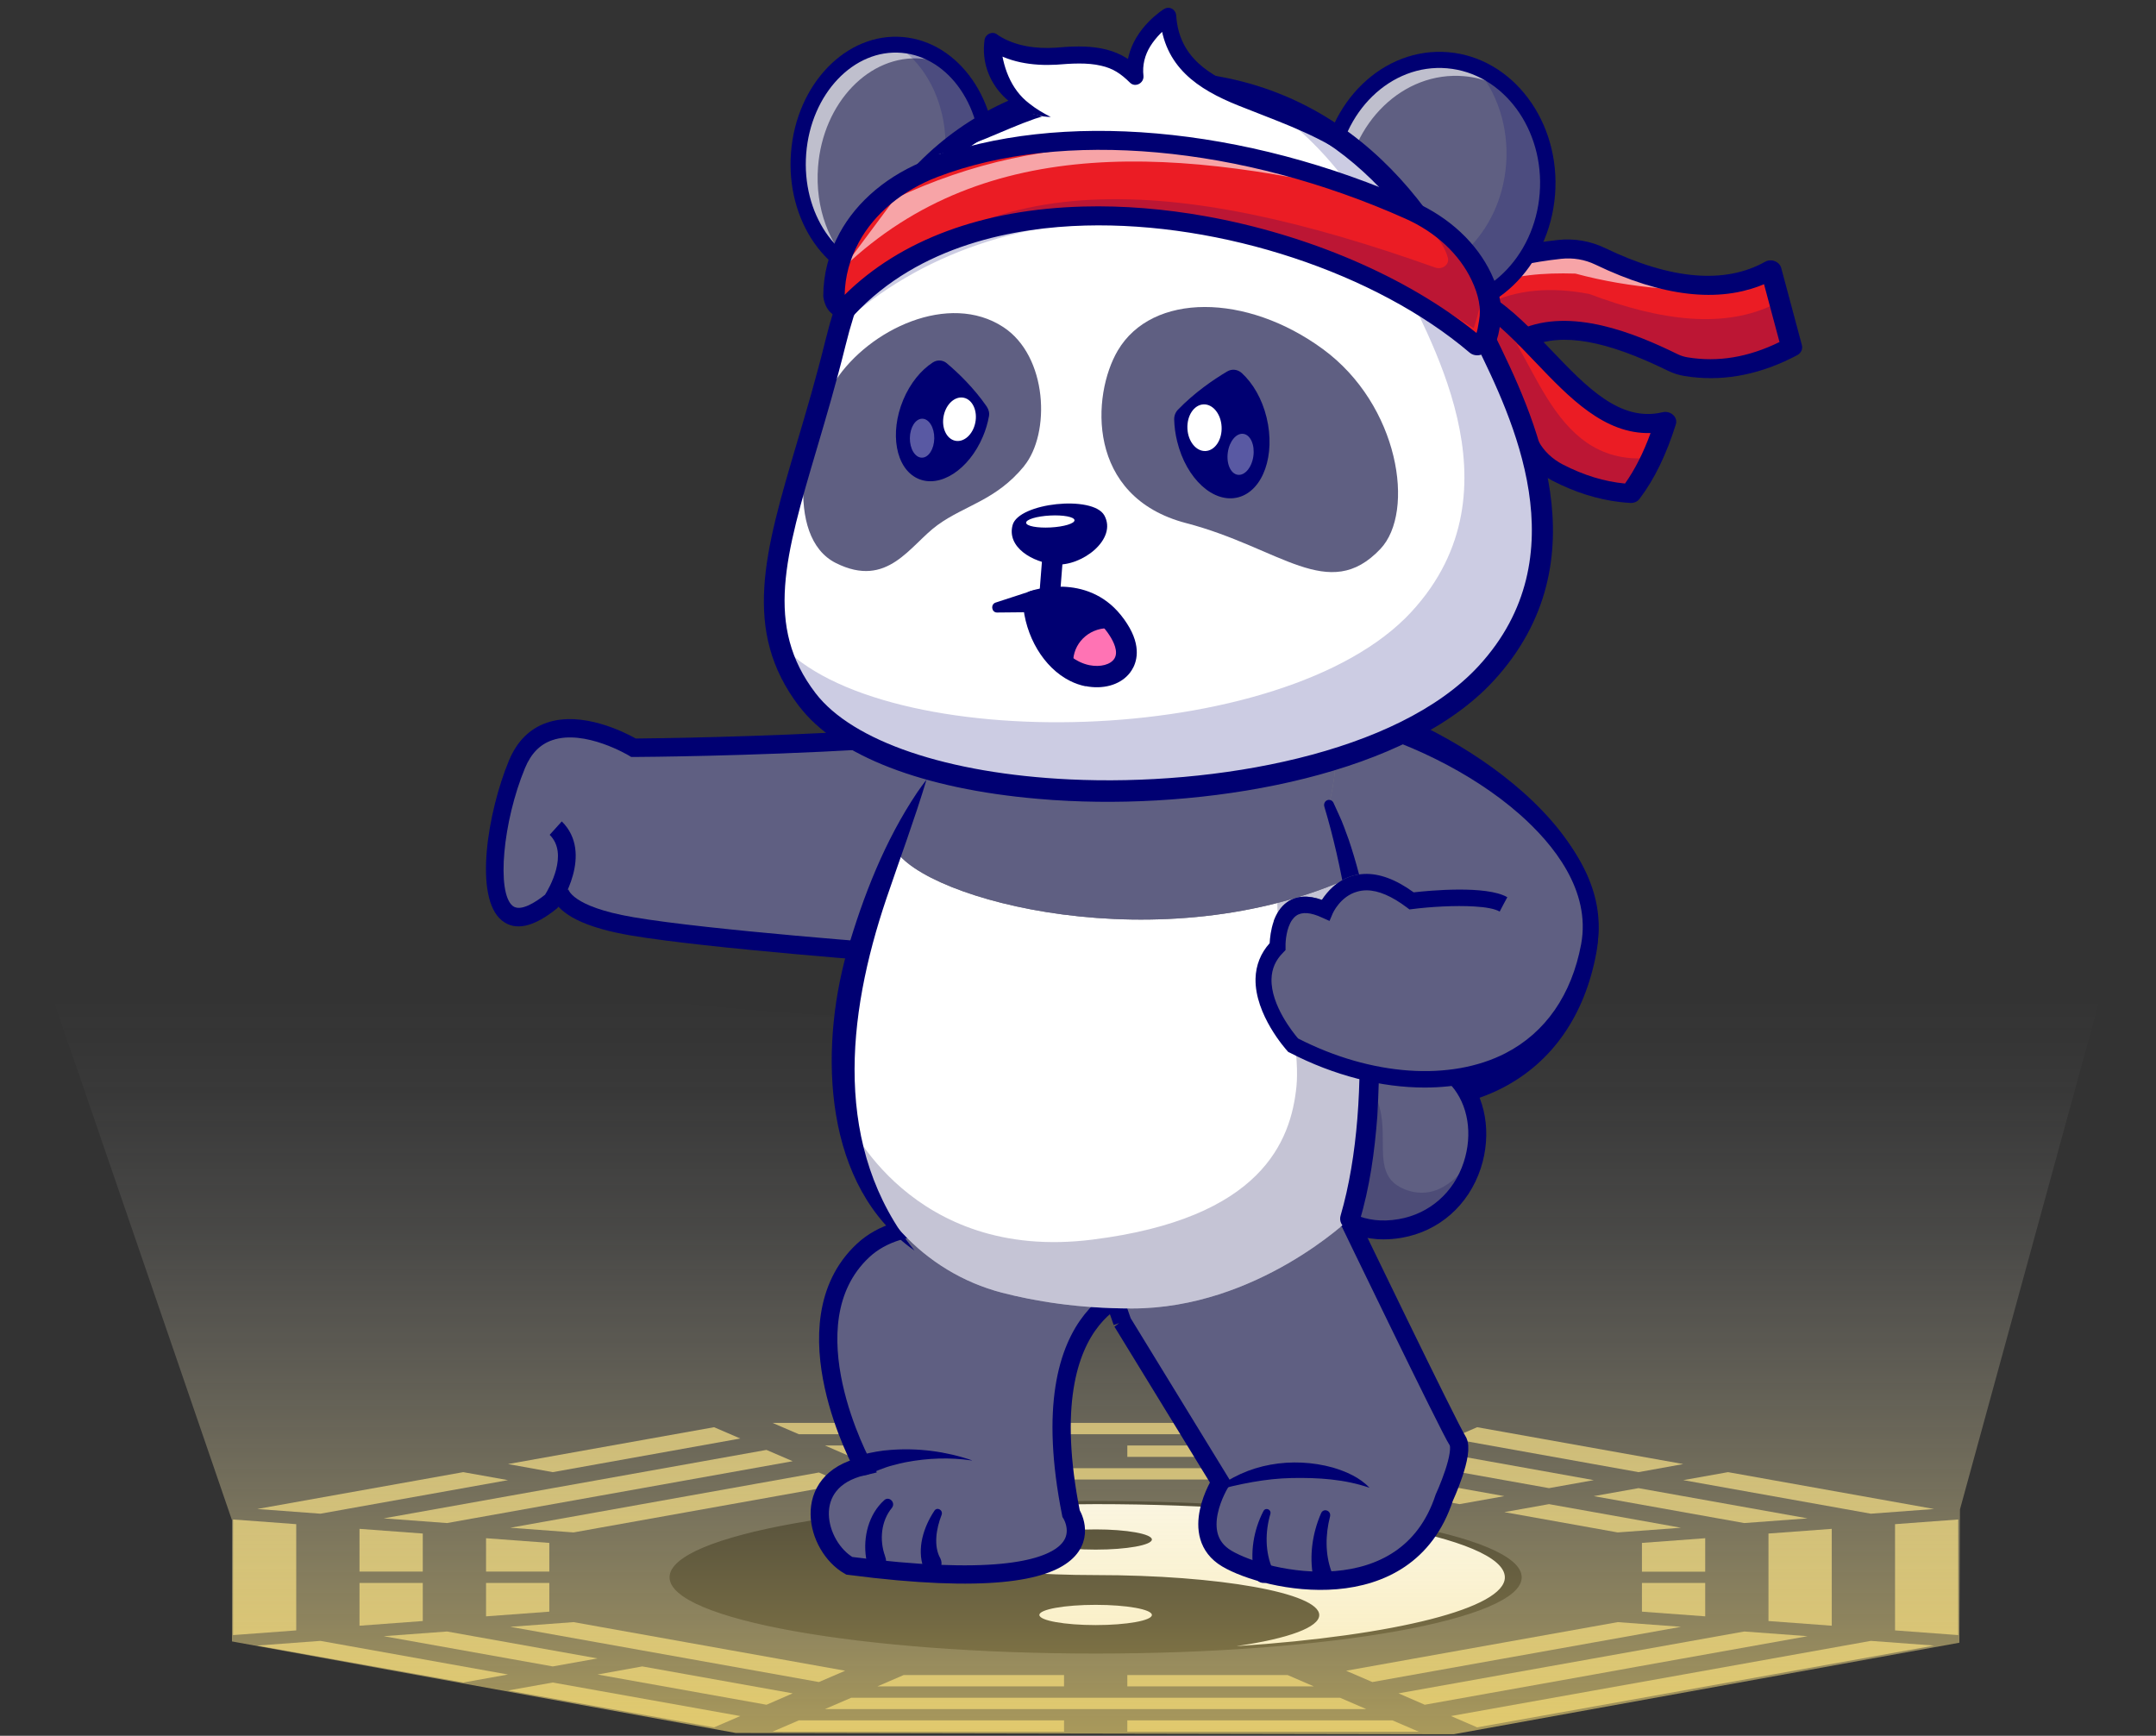 <svg width="236" height="190" viewBox="0 0 236 190" fill="none" xmlns="http://www.w3.org/2000/svg">
<rect x="0" y="0" width="236" height="190" fill="#333333" stroke="none"/>
<g clip-path="url(#clip0_1320_12189)">
<path d="M164.316 44.71L168.307 50.047C171.282 52.462 174.661 53.825 178.49 54.015L182.327 46.128C175.043 46.981 169.101 39.155 162.508 33.193L161.25 35.824L164.316 44.71Z" fill="#EB1C24"/>
<path d="M166.769 37.269C171.418 34.713 177.833 37.01 184.551 40.138C188.732 40.135 192.609 39.466 196.11 37.979L193.993 30.067C187.024 32.211 180.118 31.112 173.261 27.425C169.282 27.353 165.446 27.859 161.826 29.249L162.509 33.194C164.478 34.45 165.973 35.793 166.769 37.269L166.769 37.269Z" fill="#EB1C24"/>
<g opacity="0.2">
<path d="M180.449 50.141C169.313 51.022 167.999 37.486 162.681 33.359L161.517 36.803L163.588 44.668C167.962 50.207 172.792 53.963 178.565 54.008L180.449 50.141L180.449 50.141Z" fill="#000072"/>
</g>
<g opacity="0.2">
<path d="M194.435 33.199C188.832 36.065 181.787 35.132 173.975 32.181C169.798 31.378 166.024 31.674 162.74 33.296L167.11 37.002C172.761 35.794 178.608 37.152 184.577 40.097C189.528 40.65 193.203 39.761 196.132 38.03L194.435 33.199Z" fill="#000072"/>
</g>
<g opacity="0.6">
<path d="M191.557 31.718C184.854 32.039 178.442 31.565 172.449 29.948C168.905 29.836 165.663 30.129 162.987 31.187L161.818 29.19L172.719 27.395C178.003 30.285 184.429 31.513 191.557 31.718Z" fill="white"/>
</g>
<path d="M177.297 54.95C177.685 54.996 178.072 55.03 178.459 55.052C178.857 55.075 179.233 54.912 179.454 54.621C181.084 52.476 182.388 49.801 183.443 46.444C183.557 46.083 183.44 45.688 183.138 45.413C182.837 45.139 182.398 45.029 181.995 45.124C177.349 46.23 173.679 42.382 169.792 38.31C167.699 36.119 165.537 33.853 163.15 32.351C162.619 32.015 161.9 32.122 161.546 32.588C161.192 33.054 161.336 33.703 161.868 34.038C164.003 35.382 166.064 37.541 168.057 39.629C171.783 43.532 175.621 47.552 180.677 47.402C179.882 49.579 178.958 51.402 177.879 52.93C175.597 52.711 173.365 52.028 171.063 50.842C169.927 50.256 168.995 49.371 168.44 48.347C167.276 46.207 165.642 44.475 164.349 43.204C163.91 42.773 163.178 42.731 162.713 43.11C162.249 43.489 162.228 44.145 162.666 44.576C163.85 45.737 165.34 47.315 166.367 49.205C167.135 50.616 168.412 51.834 169.966 52.635C172.387 53.882 174.848 54.66 177.298 54.951L177.297 54.95Z" fill="#000072"/>
<path d="M185.166 41.27C188.995 41.726 192.88 40.923 196.727 38.877C197.148 38.653 197.353 38.207 197.236 37.769L194.976 29.331C194.888 29 194.626 28.722 194.276 28.587C193.927 28.452 193.53 28.476 193.216 28.652C188.794 31.125 182.894 30.618 175.68 27.145C174.086 26.379 172.306 26.076 170.533 26.269C167.161 26.635 164.077 27.313 161.366 28.282C160.78 28.491 160.512 29.094 160.766 29.628C161.02 30.162 161.702 30.425 162.288 30.215C164.819 29.309 167.714 28.676 170.891 28.33C172.189 28.189 173.485 28.41 174.643 28.968C181.948 32.483 188.144 33.201 193.093 31.108L194.788 37.44C191.363 39.116 188.064 39.662 184.722 39.115C184.339 39.052 183.97 38.934 183.625 38.765C178.899 36.444 171.977 33.636 166.466 36.046C165.9 36.293 165.681 36.913 165.978 37.431C166.274 37.949 166.974 38.167 167.54 37.92C171.01 36.403 175.786 37.248 182.571 40.58C183.141 40.86 183.752 41.055 184.384 41.158C184.644 41.201 184.905 41.238 185.166 41.27L185.166 41.27Z" fill="#000072"/>
<g opacity="0.71">
<path d="M207.434 166.839V172.04V173.277V178.468L214.351 178.981V173.277V172.04V166.326L207.434 166.839Z" fill="#F8DD74"/>
<path d="M204.783 165.692L211.709 165.179L189.153 161.145L184.254 162.02L204.783 165.692Z" fill="#F8DD74"/>
<path d="M184.254 183.296L179.355 184.172L158.826 187.843L161.689 189.081L184.245 185.047L189.144 184.172L211.709 180.128L204.783 179.615L184.254 183.296Z" fill="#F8DD74"/>
<path d="M200.508 173.277V172.04V167.352L193.582 167.865V172.04V173.277V177.442L200.508 177.955V173.277Z" fill="#F8DD74"/>
<path d="M197.857 166.205L179.355 162.896L174.456 163.771L190.931 166.718L197.857 166.205Z" fill="#F8DD74"/>
<path d="M186.656 173.277H179.729V176.416L186.656 176.929V173.277Z" fill="#F8DD74"/>
<path d="M186.656 168.378L179.729 168.891V172.04H186.656V168.378Z" fill="#F8DD74"/>
<path d="M184.254 160.26L161.689 156.226L158.826 157.463L179.355 161.145L184.254 160.26Z" fill="#F8DD74"/>
<path d="M184.004 167.231L169.556 164.646L164.667 165.521L177.078 167.744L184.004 167.231Z" fill="#F8DD74"/>
<path d="M179.355 182.411L197.857 179.101L190.931 178.588L174.456 181.536L169.556 182.411L153.082 185.358L155.954 186.606L174.456 183.296L179.355 182.411Z" fill="#F8DD74"/>
<path d="M169.556 162.896L174.456 162.02L155.954 158.701L153.082 159.948L169.556 162.896Z" fill="#F8DD74"/>
<path d="M147.347 162.423L159.768 164.646L164.667 163.771L150.219 161.185L147.347 162.423Z" fill="#F8DD74"/>
<path d="M164.657 181.536L169.556 180.661L184.004 178.076L177.078 177.562L164.657 179.786L159.758 180.661L147.347 182.884L150.219 184.121L164.657 181.536Z" fill="#F8DD74"/>
<path d="M123.398 188.316V189.553H155.291L152.419 188.316H123.398Z" fill="#F8DD74"/>
<path d="M149.556 158.228H123.398V159.475H146.684L149.556 158.228Z" fill="#F8DD74"/>
<path d="M149.546 187.079L146.684 185.842H123.398H116.472H93.176L90.304 187.079H116.472H123.398H149.546Z" fill="#F8DD74"/>
<path d="M123.398 160.713H116.472H96.039L98.911 161.95H116.472H123.398H140.949L143.821 160.713H123.398Z" fill="#F8DD74"/>
<path d="M123.398 183.357V184.594H143.811L140.949 183.357H123.398Z" fill="#F8DD74"/>
<path d="M84.569 189.553H116.472V188.316H87.441L84.569 189.553Z" fill="#F8DD74"/>
<path d="M116.472 184.594V183.357H98.911L96.049 184.594H116.472Z" fill="#F8DD74"/>
<path d="M116.472 159.475V158.228H90.304L93.167 159.475H116.472Z" fill="#F8DD74"/>
<path d="M116.472 156.991H123.398H152.428L155.301 155.753H123.398H116.472H84.559L87.432 156.991H116.472Z" fill="#F8DD74"/>
<path d="M70.304 182.411L65.404 183.296L83.906 186.606L86.769 185.359L70.304 182.411Z" fill="#F8DD74"/>
<path d="M55.606 185.047L78.162 189.081L81.034 187.843L60.505 184.172L55.606 185.047Z" fill="#F8DD74"/>
<path d="M81.034 157.463L78.162 156.226L55.606 160.26L60.505 161.145L81.034 157.463Z" fill="#F8DD74"/>
<path d="M75.203 181.536L89.641 184.121L92.513 182.884L80.093 180.661L75.203 179.786L62.782 177.562L55.856 178.076L70.304 180.661L75.203 181.536Z" fill="#F8DD74"/>
<path d="M75.193 165.521L80.093 164.646L92.504 162.423L89.641 161.185L75.193 163.771L70.304 164.646L55.856 167.231L62.782 167.744L75.193 165.521Z" fill="#F8DD74"/>
<path d="M60.505 162.895L42.003 166.205L48.93 166.718L65.404 163.771L70.304 162.895L86.769 159.948L83.897 158.711L65.404 162.02L60.505 162.895Z" fill="#F8DD74"/>
<path d="M65.404 181.536L48.93 178.588L42.003 179.101L60.505 182.411L65.404 181.536Z" fill="#F8DD74"/>
<path d="M53.204 176.929L60.13 176.416V173.277H53.204V176.929Z" fill="#F8DD74"/>
<path d="M53.204 172.03H60.13V168.891L53.204 168.378V172.03Z" fill="#F8DD74"/>
<path d="M35.077 179.615L28.151 180.128L50.716 184.172L55.606 183.296L35.077 179.615Z" fill="#F8DD74"/>
<path d="M55.606 162.02L50.707 161.145L28.151 165.179L35.077 165.692L55.606 162.02Z" fill="#F8DD74"/>
<path d="M39.352 177.955L46.278 177.442V173.277H39.352V177.955Z" fill="#F8DD74"/>
<path d="M46.278 167.865L39.352 167.352V172.03H46.278V167.865Z" fill="#F8DD74"/>
<path d="M32.426 173.277V172.03V166.839L25.509 166.326V172.03V173.277V178.981L32.426 178.468V173.277Z" fill="#F8DD74"/>
</g>
<path d="M119.93 180.842C94.723 180.842 74.213 177.17 74.213 172.664C74.213 168.71 89.958 165.4 110.804 164.646C102.331 165.29 96.375 166.789 96.375 168.529C96.375 170.853 106.942 172.744 119.92 172.744C132.899 172.744 142.543 174.565 142.543 176.798C142.543 179.031 132.39 180.852 119.92 180.852L119.93 180.842Z" fill="black"/>
<path d="M129.046 180.671C137.519 180.027 143.475 178.528 143.475 176.788C143.475 174.464 132.908 172.573 119.93 172.573C106.952 172.573 97.307 170.752 97.307 168.519C97.307 166.286 107.461 164.465 119.93 164.465C145.137 164.465 165.647 168.137 165.647 172.643C165.647 176.597 149.902 179.906 129.056 180.661L129.046 180.671Z" fill="white"/>
<path d="M119.93 164.304C94.214 164.304 73.291 168.046 73.291 172.653C73.291 177.261 94.214 181.003 119.93 181.003C145.646 181.003 166.569 177.261 166.569 172.653C166.569 168.046 145.646 164.304 119.93 164.304ZM104.445 165.129C98.767 165.954 95.453 167.191 95.453 168.519C95.453 170.933 106.433 172.895 119.93 172.895C131.9 172.895 141.631 174.635 141.631 176.778C141.631 178.921 131.9 180.661 119.93 180.661C95.232 180.661 75.145 177.06 75.145 172.643C75.145 169.294 87.057 166.276 104.445 165.119V165.129ZM135.415 180.178C141.093 179.353 144.407 178.116 144.407 176.788C144.407 174.374 133.427 172.412 119.94 172.412C107.97 172.412 98.239 170.672 98.239 168.529C98.239 166.386 107.97 164.646 119.94 164.646C144.638 164.646 164.724 168.247 164.724 172.663C164.724 176.013 152.813 179.031 135.425 180.188L135.415 180.178Z" fill="black"/>
<path d="M119.93 169.625C116.529 169.625 113.772 169.133 113.772 168.519C113.772 167.905 116.529 167.412 119.93 167.412C123.331 167.412 126.088 167.905 126.088 168.519C126.088 169.133 123.331 169.625 119.93 169.625Z" fill="black"/>
<path d="M119.93 177.885C116.529 177.885 113.772 177.392 113.772 176.778C113.772 176.164 116.529 175.671 119.93 175.671C123.331 175.671 126.088 176.164 126.088 176.778C126.088 177.392 123.331 177.885 119.93 177.885Z" fill="white"/>
<path d="M0.427 93.675L25.394 166.406V179.675L80.534 189.694L159.124 189.835L214.476 179.816L214.543 165.219L235.418 89.028C157.404 117.245 79.074 119.609 0.427 93.675Z" fill="url(#paint0_linear_1320_12189)"/>
<path d="M163.38 99.138C160.815 97.639 152.159 98.705 152.159 98.705C144.628 92.961 141.66 99.832 141.66 99.832C135.617 97.045 135.819 104.288 135.819 104.288C131.054 109.006 137.711 116.309 137.711 116.309C152.572 124.035 170.508 121.671 173.783 104.188C177.059 86.694 142.323 70.709 128.691 76.182C115.06 81.654 69.353 81.865 69.353 81.865C69.353 81.865 59.775 76.021 56.596 83.686C53.416 91.352 52.186 105.314 60.39 98.655C60.39 98.655 100.055 106.974 97.077 104.017" fill="#5F5F82"/>
<path d="M153.764 121.48C148.471 121.48 142.716 120.042 137.27 117.205L137.116 117.124L137.001 116.994C136.837 116.812 133.014 112.577 133.12 108.181C133.158 106.532 133.734 105.073 134.839 103.846C134.887 102.769 135.185 100.103 136.981 98.836C138.105 98.051 139.527 97.951 141.227 98.564C141.833 97.619 143.053 96.15 145.041 95.607C147.241 94.993 149.719 95.687 152.409 97.649C154.273 97.438 161.314 96.764 163.841 98.242L162.899 100.003C161.228 99.027 155.493 99.299 152.265 99.691L151.89 99.741L151.583 99.51C149.268 97.749 147.231 97.096 145.531 97.558C143.456 98.132 142.534 100.214 142.524 100.234L142.13 101.15L141.256 100.747C139.844 100.093 138.778 100.023 138.067 100.516C136.943 101.301 136.751 103.473 136.77 104.248V104.701L136.472 105.013C135.55 105.928 135.089 106.974 135.06 108.232C134.983 111.421 137.711 114.79 138.297 115.475C147.202 120.052 156.886 120.736 163.61 117.265C168.481 114.75 171.67 110.153 172.832 103.976C174.062 97.418 169.441 91.744 165.339 88.143C155.07 79.099 137.423 73.737 129.027 77.107C115.386 82.58 71.226 82.851 69.353 82.861H69.093L68.863 82.72C68.815 82.69 64.002 79.803 60.457 81.02C59.103 81.483 58.133 82.479 57.47 84.068C55.03 89.953 54.338 97.709 56.115 99.158C56.97 99.852 58.661 98.735 59.66 97.941C60.102 97.236 62.282 93.474 60.169 91.382L61.495 89.913C65.039 93.424 61.312 98.997 61.158 99.228L60.966 99.439C58.421 101.502 56.394 101.944 54.934 100.757C51.812 98.222 53.406 88.806 55.702 83.274C56.576 81.151 57.979 79.753 59.862 79.109C63.762 77.771 68.478 80.216 69.593 80.839C73.263 80.809 115.54 80.356 128.336 75.216C137.442 71.564 155.666 76.986 166.578 86.593C173.024 92.267 175.839 98.413 174.725 104.369C173.447 111.189 169.893 116.279 164.465 119.086C161.362 120.685 157.693 121.48 153.773 121.48H153.764Z" fill="#000072"/>
<path d="M98.691 105.405C98.479 105.385 77.384 103.825 68.988 102.387C64.607 101.632 61.831 100.415 60.745 98.755C60.169 97.88 60.255 97.176 60.294 96.985L62.186 97.397C62.206 97.327 62.196 97.297 62.196 97.287C62.196 97.307 62.484 99.228 69.305 100.395C77.614 101.824 98.623 103.373 98.835 103.393L98.7 105.405H98.691Z" fill="#000072"/>
<path d="M141.468 125.403C141.468 125.403 144.109 136.056 153.264 134.477C161.43 133.069 163.975 123.12 159.585 118.12C154.446 112.276 144.83 112.628 141.468 125.403Z" fill="#777782"/>
<path d="M141.468 125.403C141.468 125.403 144.109 136.057 153.264 134.477C157.971 133.662 160.805 130.011 161.526 126.108C162.054 123.241 161.439 120.233 159.575 118.12C156.242 114.338 151.045 113.151 146.876 116.249C144.609 117.939 142.649 120.897 141.458 125.403H141.468Z" fill="#5F5F82"/>
<g opacity="0.25">
<path d="M141.468 125.403C141.468 125.403 144.109 136.056 153.264 134.477C157.971 133.662 160.805 130.011 161.526 126.107C160.104 128.522 157.452 131.63 153.783 130.192C148.432 128.089 154.974 120.887 146.876 116.249C144.609 117.939 142.649 120.897 141.458 125.403H141.468Z" fill="#181558"/>
</g>
<path d="M140.507 125.665C140.459 125.494 140.468 125.303 140.507 125.132C142.15 118.875 145.445 114.831 149.777 113.724C153.447 112.789 157.481 114.207 160.296 117.416C162.64 120.082 163.322 124.096 162.083 127.898C160.747 131.942 157.51 134.789 153.418 135.493C152.726 135.614 152.063 135.664 151.439 135.664C143.091 135.664 140.536 125.765 140.507 125.655V125.665ZM150.248 115.736C146.703 116.631 143.956 120.062 142.486 125.403C142.937 126.973 145.579 134.759 153.101 133.451C156.473 132.868 159.134 130.544 160.219 127.224C161.228 124.146 160.709 120.927 158.855 118.814C156.982 116.692 154.503 115.505 152.063 115.505C151.458 115.505 150.853 115.575 150.257 115.726L150.248 115.736Z" fill="#000072"/>
<path d="M122.841 144.698L133.6 162.262C133.6 162.262 129.959 168.026 134.282 170.601C138.605 173.176 153.937 176.546 158.087 163.952C158.087 163.952 160.392 158.952 159.537 157.685C158.682 156.417 147.414 133.079 147.414 133.079L121.237 140.09L122.85 144.708L122.841 144.698Z" fill="#5F5F82" stroke="#000072" stroke-width="2" stroke-miterlimit="10"/>
<path d="M125.281 140.925C125.281 140.925 112.562 142.183 117.24 165.672C117.24 165.672 123.504 175.359 92.965 171.396C89.295 169.314 87.509 162.111 94.464 160.501C94.464 160.501 85.904 144.919 94.454 136.902C103.004 128.894 125.281 140.925 125.281 140.925Z" fill="#5F5F82" stroke="#000072" stroke-width="2" stroke-miterlimit="10"/>
<path d="M145.752 172.04C145.041 170.129 145.079 167.966 145.589 165.994C145.733 165.35 144.868 165.038 144.609 165.642C143.667 167.795 143.302 170.269 143.744 172.613C144.08 174.122 146.184 173.529 145.761 172.05L145.752 172.04Z" fill="#000072"/>
<path d="M139.306 171.778C138.47 169.907 138.48 167.694 139.056 165.722C139.191 165.229 138.528 164.958 138.297 165.41C137.212 167.493 136.808 169.988 137.289 172.311C137.577 173.931 139.796 173.337 139.306 171.778Z" fill="#000072"/>
<path d="M102.936 170.591C102.158 169.223 102.495 167.302 103.061 165.843C103.282 165.31 102.581 164.897 102.274 165.38C101.102 167.151 100.333 169.505 101.092 171.627C101.784 172.885 103.551 171.889 102.936 170.591Z" fill="#000072"/>
<path d="M96.884 170.34C96.241 168.589 96.442 166.477 97.643 165.038C98.066 164.445 97.297 163.721 96.779 164.224C95.088 165.753 94.454 168.247 94.8 170.521C94.829 170.702 94.867 170.903 94.915 171.114C95.376 172.664 97.509 171.819 96.875 170.34H96.884Z" fill="#000072"/>
<g opacity="0.25">
<path d="M107.154 85.064C117.74 91.14 132.149 90.195 141.669 88.112C142.303 83.505 142.111 73.405 128.288 73.405C115.636 73.405 109.603 80.739 107.154 85.054V85.064Z" fill="#181558"/>
</g>
<path d="M106.385 159.848C103.542 158.872 100.487 158.48 97.499 158.711C96.471 158.771 95.463 158.972 94.435 159.214C93.042 159.576 93.484 161.709 94.896 161.437C95.837 161.075 96.76 160.632 97.759 160.391C98.153 160.27 98.739 160.149 99.142 160.059C101.524 159.606 103.974 159.506 106.376 159.868L106.385 159.848Z" fill="#000072"/>
<path d="M147.769 133.391C147.769 133.391 137.596 143.229 123.897 143.229C118.028 143.229 113.234 142.424 109.67 141.499C101.188 139.296 94.55 132.224 92.879 123.241C92.84 123.009 92.792 122.778 92.754 122.547C92.158 118.905 92.168 114.952 92.667 110.757C93.234 105.948 95.184 99.49 97.931 92.901C98.988 90.366 100.16 87.811 101.419 85.326C101.419 85.326 111.169 65.991 129.412 67.953C139.863 69.07 145.454 88.102 145.454 88.102C146.396 90.326 147.202 93.032 147.856 96.019C147.952 96.442 148.038 96.885 148.134 97.317C150.459 108.896 150.632 124.247 147.76 133.381L147.769 133.391Z" fill="white"/>
<g opacity="0.25">
<path d="M147.769 133.391C147.769 133.391 137.596 143.229 123.898 143.229C118.028 143.229 113.235 142.424 109.671 141.499C101.188 139.296 94.55 132.224 92.879 123.241C92.84 123.009 92.792 122.778 92.754 122.546C92.754 122.546 99.68 138.189 119.555 135.694C138.077 133.381 141.323 124.951 141.919 118.855C142.505 112.758 138.249 98.182 140.449 95.738C141.909 94.108 144.743 94.611 147.865 96.019C147.961 96.442 148.048 96.884 148.144 97.317C150.469 108.896 150.642 124.246 147.769 133.381V133.391Z" fill="#181558"/>
</g>
<path d="M148.144 95.909C127.26 105.516 100.996 98.494 97.931 92.901C98.988 90.366 100.16 87.811 101.419 85.326C101.419 85.326 107.182 67.058 129.412 67.058C151.65 67.058 145.454 88.092 145.454 88.092C146.53 90.637 147.433 92.388 148.134 95.898L148.144 95.909Z" fill="#777782"/>
<path d="M148.144 95.909C127.26 105.516 100.996 98.494 97.931 92.901C98.988 90.366 100.16 87.811 101.419 85.326C101.419 85.326 107.182 67.058 129.412 67.058C151.65 67.058 145.454 88.092 145.454 88.092C146.53 90.637 147.433 92.388 148.134 95.898L148.144 95.909Z" fill="#5F5F82"/>
<path d="M144.974 88.334C148.797 101.039 150.469 120.233 146.751 133.039C146.559 133.632 146.866 134.286 147.443 134.477C148.009 134.668 148.615 134.336 148.797 133.743C149.95 129.94 150.469 126.047 150.766 122.164C151.333 112.014 150.891 101.572 147.635 91.915C147.347 91.141 146.934 89.943 146.568 89.199C146.367 88.756 146.165 88.314 145.963 87.871C145.829 87.589 145.512 87.479 145.243 87.609C144.983 87.74 144.878 88.052 144.974 88.324V88.334Z" fill="#000072"/>
<path d="M100.103 136.892C91.13 125.705 92.658 111.3 97.019 98.383C98.479 94.068 100.074 89.802 101.428 85.316C101.073 85.779 100.746 86.251 100.41 86.724C96.856 92.016 94.493 98.051 92.696 104.228C89.622 115.213 90.16 129.92 100.103 136.892Z" fill="#000072"/>
<path d="M149.911 162.855C148.836 161.719 147.347 161.075 145.896 160.642C141.506 159.425 136.443 160.169 132.87 163.187C135.732 162.433 138.489 161.849 141.4 161.789C144.282 161.739 147.126 161.9 149.911 162.855Z" fill="#000072"/>
<path d="M73.762 97.427C73.762 97.427 73.762 97.397 73.79 97.388C73.79 97.388 73.79 97.417 73.79 97.427H73.771H73.762Z" fill="#60567C"/>
<path d="M173.899 103.524C170.959 119.217 154.868 121.329 141.535 114.408C141.535 114.408 135.55 107.86 139.825 103.625C139.825 103.625 139.786 102.075 140.382 100.778L139.412 100.848C139.69 100.063 140.151 99.269 140.891 98.746C141.9 98.041 143.168 97.961 144.695 98.504C145.243 97.659 146.338 96.341 148.115 95.849C148.499 95.748 148.884 95.688 149.297 95.667L146.799 79.321L146.645 78.335C160.171 81.443 176.031 92.136 173.899 103.534V103.524Z" fill="#5F5F82"/>
<path d="M174.753 103.695C173.61 109.811 170.421 114.388 165.551 116.893C162.765 118.332 159.47 119.046 155.954 119.046C151.199 119.046 146.04 117.748 141.15 115.213L141.016 115.153L140.91 115.032C140.766 114.871 137.346 111.069 137.433 107.125C137.471 105.646 138 104.339 138.979 103.242C139.008 102.719 139.095 101.784 139.421 100.848C139.7 100.063 140.161 99.269 140.901 98.746C141.909 98.041 143.177 97.961 144.705 98.504C145.252 97.659 146.347 96.341 148.125 95.848C148.509 95.748 148.893 95.688 149.306 95.667C150.978 95.587 152.793 96.261 154.743 97.679C156.415 97.488 162.726 96.885 164.993 98.212L164.571 98.997L164.158 99.782C163.62 99.47 162.621 99.299 161.429 99.228C159.278 99.088 156.473 99.269 154.609 99.51L154.282 99.55L154.004 99.339C152.361 98.102 150.882 97.458 149.585 97.458C149.229 97.458 148.893 97.508 148.576 97.599C146.712 98.102 145.886 99.973 145.877 99.993L145.713 100.385L145.531 100.808L144.743 100.456C143.475 99.862 142.515 99.792 141.89 100.234C141.717 100.355 141.573 100.516 141.439 100.697C140.824 101.572 140.699 103.021 140.718 103.594V103.997L140.449 104.278C139.623 105.103 139.21 106.049 139.181 107.176C139.114 110.032 141.563 113.06 142.092 113.674C150.075 117.768 158.759 118.392 164.801 115.284C169.172 113.03 172.035 108.896 173.072 103.363C174.167 97.478 170.027 92.388 166.357 89.149C161.084 84.501 153.648 80.94 146.828 79.32L146.674 78.335L146.53 77.369C153.792 78.968 161.756 82.721 167.481 87.76C173.255 92.851 175.781 98.363 174.782 103.705L174.753 103.695Z" fill="#000072"/>
<path d="M108.134 18.536C108.685 11.509 104.495 5.414 98.774 4.921C93.052 4.429 87.967 9.726 87.416 16.752C86.864 23.779 91.055 29.874 96.776 30.367C102.497 30.859 107.582 25.562 108.134 18.536Z" fill="#5F5F82"/>
<g opacity="0.6">
<path d="M87.413 16.76C86.971 22.373 89.564 27.403 93.541 29.435C90.804 26.93 89.19 22.785 89.545 18.248C90.093 11.227 95.184 5.925 100.9 6.418C102.043 6.519 103.129 6.841 104.118 7.354C102.62 5.976 100.785 5.1 98.767 4.929C93.052 4.437 87.96 9.738 87.413 16.76Z" fill="white"/>
</g>
<g opacity="0.2">
<path d="M92.859 29.043C94.031 29.777 95.357 30.24 96.769 30.36C102.485 30.853 107.576 25.552 108.124 18.53C108.671 11.509 104.483 5.412 98.767 4.92C98.508 4.899 98.258 4.889 98.008 4.889C101.601 7.133 103.868 11.891 103.455 17.182C102.927 23.892 98.268 29.032 92.859 29.043Z" fill="#000072"/>
</g>
<path d="M86.587 16.679C87.172 9.185 92.667 3.521 98.835 4.054C105.002 4.587 109.546 11.116 108.95 18.61C108.364 26.105 102.869 31.768 96.702 31.235C90.535 30.702 85.991 24.174 86.587 16.679ZM88.248 16.82C87.739 23.359 91.591 29.042 96.846 29.495C102.101 29.948 106.789 24.998 107.298 18.46C107.807 11.921 103.955 6.237 98.7 5.785C93.445 5.332 88.758 10.281 88.248 16.82Z" fill="#000072"/>
<path d="M169.386 21.237C169.976 13.723 165.092 7.17 158.477 6.601C151.863 6.031 146.022 11.661 145.432 19.175C144.842 26.689 149.726 33.242 156.341 33.811C162.956 34.38 168.796 28.751 169.386 21.237Z" fill="#5F5F82"/>
<g opacity="0.6">
<path d="M145.425 19.174C145.032 24.184 147.078 28.771 150.44 31.437C148.163 28.731 146.895 24.958 147.212 20.914C147.798 13.4 153.639 7.766 160.258 8.34C162.457 8.531 164.475 9.386 166.146 10.714C164.196 8.4 161.516 6.861 158.461 6.599C151.852 6.026 146.011 11.659 145.416 19.174H145.425Z" fill="white"/>
</g>
<g opacity="0.2">
<path d="M148.826 29.897C150.757 32.1 153.37 33.559 156.329 33.811C162.947 34.384 168.788 28.751 169.374 21.236C169.874 14.909 166.483 9.265 161.458 7.293C163.841 10.01 165.186 13.872 164.859 18.017C164.273 25.532 158.432 31.165 151.814 30.591C150.767 30.501 149.767 30.26 148.826 29.887V29.897Z" fill="#000072"/>
</g>
<path d="M144.59 19.104C145.214 11.116 151.477 5.111 158.538 5.714C165.608 6.318 170.844 13.319 170.219 21.307C169.595 29.294 163.332 35.3 156.271 34.696C149.21 34.092 143.965 27.091 144.59 19.104ZM146.271 19.244C145.723 26.266 150.267 32.402 156.405 32.935C162.544 33.469 167.991 28.187 168.538 21.166C169.086 14.144 164.542 8.008 158.404 7.475C152.265 6.941 146.818 12.223 146.271 19.244Z" fill="#000072"/>
<path d="M124.551 9.014C107.778 9.819 95.933 19.355 91.447 37.523C86.961 55.7 80.65 66.535 88.383 76.614C99.094 90.597 147.558 90.114 162.659 73.707C175.935 59.292 164.129 41.044 161.026 33.901C156.54 23.56 146.021 7.968 124.551 9.004V9.014Z" fill="white"/>
<path d="M113.1 65.84C113.302 69.16 115.117 72.218 117.615 73.466C118.076 73.697 118.547 73.868 119.046 73.959C122.024 74.542 124.743 72.53 122.428 68.929C122.255 68.657 122.053 68.376 121.813 68.084C118.47 63.959 113.09 65.84 113.09 65.84H113.1Z" fill="#000072"/>
<path d="M151.103 60.086C154.945 56.022 153.158 44.333 144.811 38.217C136.463 32.09 126.117 31.99 122.351 38.378C119.498 43.227 118.854 54.393 129.834 57.26C140.142 59.946 145.445 66.072 151.103 60.086Z" fill="#5F5F82"/>
<path d="M112.091 51.023C115.021 47.441 114.685 38.981 109.824 35.803C103.878 31.909 95.136 36.034 91.438 41.687C87.739 47.341 85.818 58.799 91.505 61.636C97.192 64.472 99.603 59.664 102.629 57.471C105.655 55.278 109.017 54.785 112.101 51.023H112.091Z" fill="#5F5F82"/>
<path d="M117.49 72.188C117.452 72.631 117.5 73.053 117.615 73.466C118.076 73.697 118.547 73.868 119.046 73.959C122.024 74.542 124.743 72.53 122.428 68.929C122.168 68.848 121.899 68.798 121.621 68.778C119.498 68.597 117.644 70.126 117.48 72.188H117.49Z" fill="#FF73B4"/>
<path d="M87.509 77.359C81.14 69.049 83.705 60.388 87.259 48.387C88.248 45.057 89.363 41.285 90.362 37.221C92.629 28.026 96.779 20.834 102.687 15.834C108.47 10.945 115.809 8.249 124.503 7.827C147.058 6.74 157.712 23.399 162.064 33.418C162.438 34.273 162.938 35.3 163.524 36.497C167.77 45.158 175.676 61.283 163.485 74.532C154.129 84.692 133.398 88.454 116.991 87.67C115.828 87.62 114.695 87.539 113.58 87.439C101.054 86.362 91.649 82.751 87.509 77.349V77.359ZM124.608 10.201C107.893 11.006 96.808 20.562 92.552 37.825C91.534 41.939 90.41 45.741 89.42 49.091C85.953 60.811 83.657 68.547 89.276 75.88C93.32 81.151 103.715 84.682 117.096 85.316C132.985 86.07 152.995 82.529 161.862 72.892C172.938 60.861 165.512 45.711 161.526 37.573C160.93 36.356 160.411 35.3 160.017 34.394C156.252 25.723 147.51 11.8 129.796 10.281C128.153 10.14 126.424 10.1 124.618 10.191L124.608 10.201Z" fill="#000072"/>
<path d="M128.95 44.836C128.672 45.118 128.518 45.51 128.528 45.912C128.547 46.687 128.653 47.502 128.854 48.317C129.853 52.421 132.851 55.157 135.56 54.433C138.259 53.709 139.642 49.806 138.643 45.701C138.144 43.649 137.145 41.949 135.934 40.842C135.492 40.43 134.849 40.349 134.33 40.661C132.803 41.567 130.766 42.965 128.95 44.836Z" fill="#000072"/>
<path d="M131.971 49.37C133.005 49.315 133.787 48.128 133.719 46.718C133.651 45.309 132.758 44.211 131.725 44.266C130.691 44.321 129.909 45.508 129.977 46.917C130.045 48.326 130.938 49.424 131.971 49.37Z" fill="white"/>
<g opacity="0.35">
<path d="M137.193 49.952C137.371 48.716 136.891 47.615 136.119 47.493C135.348 47.371 134.579 48.274 134.401 49.511C134.222 50.746 134.703 51.847 135.474 51.969C136.246 52.091 137.015 51.188 137.193 49.952Z" fill="white"/>
</g>
<path d="M108.018 44.524C108.23 44.836 108.326 45.218 108.249 45.59C108.114 46.315 107.903 47.049 107.596 47.773C106.059 51.425 102.869 53.487 100.458 52.381C98.047 51.274 97.346 47.411 98.873 43.76C99.641 41.939 100.813 40.51 102.11 39.675C102.581 39.364 103.196 39.394 103.628 39.756C104.915 40.842 106.606 42.472 108.018 44.514V44.524Z" fill="#000072"/>
<path d="M106.755 46.285C107.025 44.988 106.471 43.76 105.517 43.542C104.563 43.324 103.571 44.199 103.301 45.497C103.031 46.794 103.585 48.022 104.539 48.24C105.492 48.458 106.484 47.583 106.755 46.285Z" fill="white"/>
<g opacity="0.35">
<path d="M102.266 47.986C102.282 46.808 101.698 45.844 100.96 45.833C100.223 45.822 99.612 46.768 99.596 47.946C99.58 49.123 100.165 50.087 100.902 50.098C101.639 50.109 102.25 49.163 102.266 47.986Z" fill="white"/>
</g>
<path d="M120.881 56.415C119.632 54.171 111.505 55.036 110.843 57.471C110.18 59.905 113.033 61.565 115.492 61.786C118.422 62.038 122.332 59.02 120.881 56.415Z" fill="#000072"/>
<path d="M115 57.737C116.463 57.66 117.634 57.304 117.617 56.944C117.599 56.583 116.4 56.354 114.937 56.431C113.475 56.509 112.303 56.864 112.321 57.225C112.338 57.586 113.538 57.815 115 57.737Z" fill="white"/>
<path d="M147.327 15.844C138.211 10.14 128.624 10.814 127.865 1.781C127.865 1.781 123.782 4.346 124.291 8.35C123.206 7.364 121.794 5.573 116.126 6.116C111.121 6.599 108.652 4.547 108.652 4.547C108.652 4.547 108.076 10.985 115.031 12.816" fill="white"/>
<path d="M147.789 15.05C144.177 12.766 140.103 11.378 136.223 9.819C132.409 8.279 129.047 6.308 128.749 1.69C128.71 1.177 128.278 0.805 127.798 0.855C127.471 0.886 127.202 1.147 126.952 1.308C126.53 1.63 126.136 1.972 125.761 2.354C124.743 3.39 123.907 4.668 123.542 6.137C123.34 6.891 123.331 7.686 123.408 8.471L124.877 7.646C122.322 4.909 118.912 4.919 115.54 5.221C113.427 5.352 111.188 5.07 109.344 3.913C109.286 3.883 109.219 3.823 109.2 3.813L109.161 3.783C108.633 3.35 107.797 3.753 107.759 4.457C107.173 8.973 110.852 12.706 115.021 12.806C114.176 12.374 113.379 11.901 112.677 11.338C110.602 9.768 109.719 7.213 109.526 4.628L108.086 5.272C110.276 6.841 113.042 7.223 115.627 7.082C117.24 6.952 119.008 6.831 120.526 7.193C121.832 7.485 122.687 8.058 123.696 9.054C124.263 9.617 125.242 9.104 125.166 8.299C125.031 7.153 125.31 6.036 125.915 5.06C126.52 4.095 127.385 3.219 128.317 2.586L126.972 1.871C127.375 7.324 131.122 9.778 135.569 11.559C139.441 13.118 143.341 14.426 146.876 16.659C147.875 17.263 148.797 15.733 147.789 15.06V15.05Z" fill="#000072"/>
<path d="M114.81 66.183C115.434 66.233 115.972 65.75 116.03 65.106L116.347 61.082C116.395 60.428 115.934 59.865 115.319 59.805C114.704 59.745 114.157 60.237 114.099 60.881L113.782 64.905C113.734 65.559 114.195 66.122 114.81 66.183Z" fill="#000072"/>
<path d="M118.835 75.125C118.239 75.005 117.663 74.803 117.125 74.532C114.262 73.103 112.187 69.643 111.966 65.911C111.938 65.378 112.245 64.885 112.735 64.714C112.985 64.623 118.883 62.631 122.678 67.309C122.947 67.641 123.177 67.963 123.369 68.265C125.012 70.81 124.397 72.56 123.878 73.365C123.052 74.683 121.4 75.367 119.536 75.206C119.306 75.186 119.066 75.156 118.835 75.105V75.125ZM114.33 66.746C114.752 69.251 116.193 71.454 118.095 72.409C118.46 72.59 118.845 72.731 119.248 72.812C120.449 73.053 121.573 72.751 121.986 72.087C122.457 71.333 121.871 70.206 121.477 69.593C121.333 69.361 121.16 69.12 120.948 68.858C119.68 67.289 118.047 66.746 116.635 66.625C115.732 66.544 114.906 66.645 114.33 66.756V66.746Z" fill="#000072"/>
<path d="M112.927 64.674L108.979 65.961C108.403 66.152 108.537 67.058 109.142 67.048L113.283 67.007C115.012 66.877 114.618 64.241 112.937 64.674H112.927Z" fill="#000072"/>
<path d="M102.754 16.89C102.754 16.89 109.872 12.404 114.041 12.766Z" fill="white"/>
<path d="M102.754 16.89C104.963 14.174 109.853 11.75 113.273 12.504C113.532 12.565 113.792 12.655 114.041 12.766C113.792 12.846 113.542 12.917 113.292 12.997C109.815 14.204 106.356 16.106 102.754 16.89Z" fill="#000072"/>
<g opacity="0.2">
<path d="M85.28 70.307C85.818 72.48 86.817 74.572 88.392 76.624C99.103 90.607 147.568 90.124 162.669 73.717C175.945 59.302 164.138 41.053 161.036 33.911C157.52 25.803 150.286 14.466 136.981 10.452C145.368 15.331 150.315 23.459 152.976 29.606C155.877 36.315 166.972 53.437 154.503 66.967C140.545 82.127 96.241 82.801 85.27 70.297L85.28 70.307Z" fill="#000072"/>
</g>
<path d="M91.692 33.714C114.743 18.472 138.089 21.797 161.637 37.855C163.566 34.339 162.183 30.308 158.904 25.983C139.419 15.148 119.364 12.048 98.489 20.041C93.168 23.696 91.056 28.299 91.692 33.714Z" fill="#EB1C24"/>
<g opacity="0.2">
<path d="M154.066 22.974C156.185 24.606 157.964 26.297 158.483 28.207C158.691 28.974 157.848 29.593 157.034 29.262C129.08 19.307 106.409 17.377 92.048 35.624C109.541 19.539 138.667 20.984 161.305 35.93C163.969 28.593 159.866 25.279 154.065 22.974L154.066 22.974Z" fill="#000072"/>
</g>
<g opacity="0.6">
<path d="M152.113 21.731C129.302 16.143 107.985 14.437 92.379 29.24L97.964 21.728C114.578 13.87 132.704 14.291 152.113 21.731Z" fill="white"/>
</g>
<path d="M92.163 34.813C92.286 34.835 92.408 34.849 92.525 34.857C92.89 34.88 93.237 34.751 93.463 34.507C100.662 26.76 111.209 24.893 118.788 24.689C133.713 24.291 150.618 29.876 160.854 38.589C161.169 38.858 161.614 38.959 162.015 38.856C163.746 38.412 163.976 36.984 164.198 35.602L164.214 35.505C164.522 33.818 164.202 31.992 163.232 29.944C161.648 26.602 158.665 23.816 154.832 22.099C136.266 13.783 115.882 11.996 101.633 17.434C97.274 19.097 93.812 21.979 91.886 25.548C90.722 27.705 90.127 30.008 90.117 32.393C90.117 32.446 90.121 32.499 90.13 32.552C90.392 34.12 91.316 34.661 92.161 34.812L92.163 34.813ZM131.982 23.671C127.488 22.867 122.959 22.49 118.595 22.607C107.573 22.902 98.568 26.239 92.459 32.275C92.503 30.255 93.01 28.375 94.005 26.532C95.703 23.385 98.773 20.837 102.649 19.357C116.292 14.15 135.919 15.91 153.874 23.951C157.174 25.429 159.735 27.814 161.086 30.667C161.875 32.332 162.142 33.776 161.903 35.083L161.883 35.2C161.786 35.808 161.711 36.202 161.619 36.453C153.967 30.251 143.082 25.657 131.983 23.671L131.982 23.671Z" fill="#000072"/>
</g>
<defs>
<linearGradient id="paint0_linear_1320_12189" x1="117.922" y1="189.845" x2="117.922" y2="89.028" gradientUnits="userSpaceOnUse">
<stop stop-color="#F8DD74" stop-opacity="0.6"/>
<stop offset="0.12" stop-color="#F5E08E" stop-opacity="0.47"/>
<stop offset="0.35" stop-color="#F1E5B8" stop-opacity="0.27"/>
<stop offset="0.54" stop-color="#EEE9D7" stop-opacity="0.12"/>
<stop offset="0.7" stop-color="#ECECEA" stop-opacity="0.03"/>
<stop offset="0.8" stop-color="#ECEDF1" stop-opacity="0"/>
</linearGradient>
<clipPath id="clip0_1320_12189">
<rect width="235" height="189" fill="white" transform="translate(0.427 0.845)"/>
</clipPath>
</defs>
</svg>
